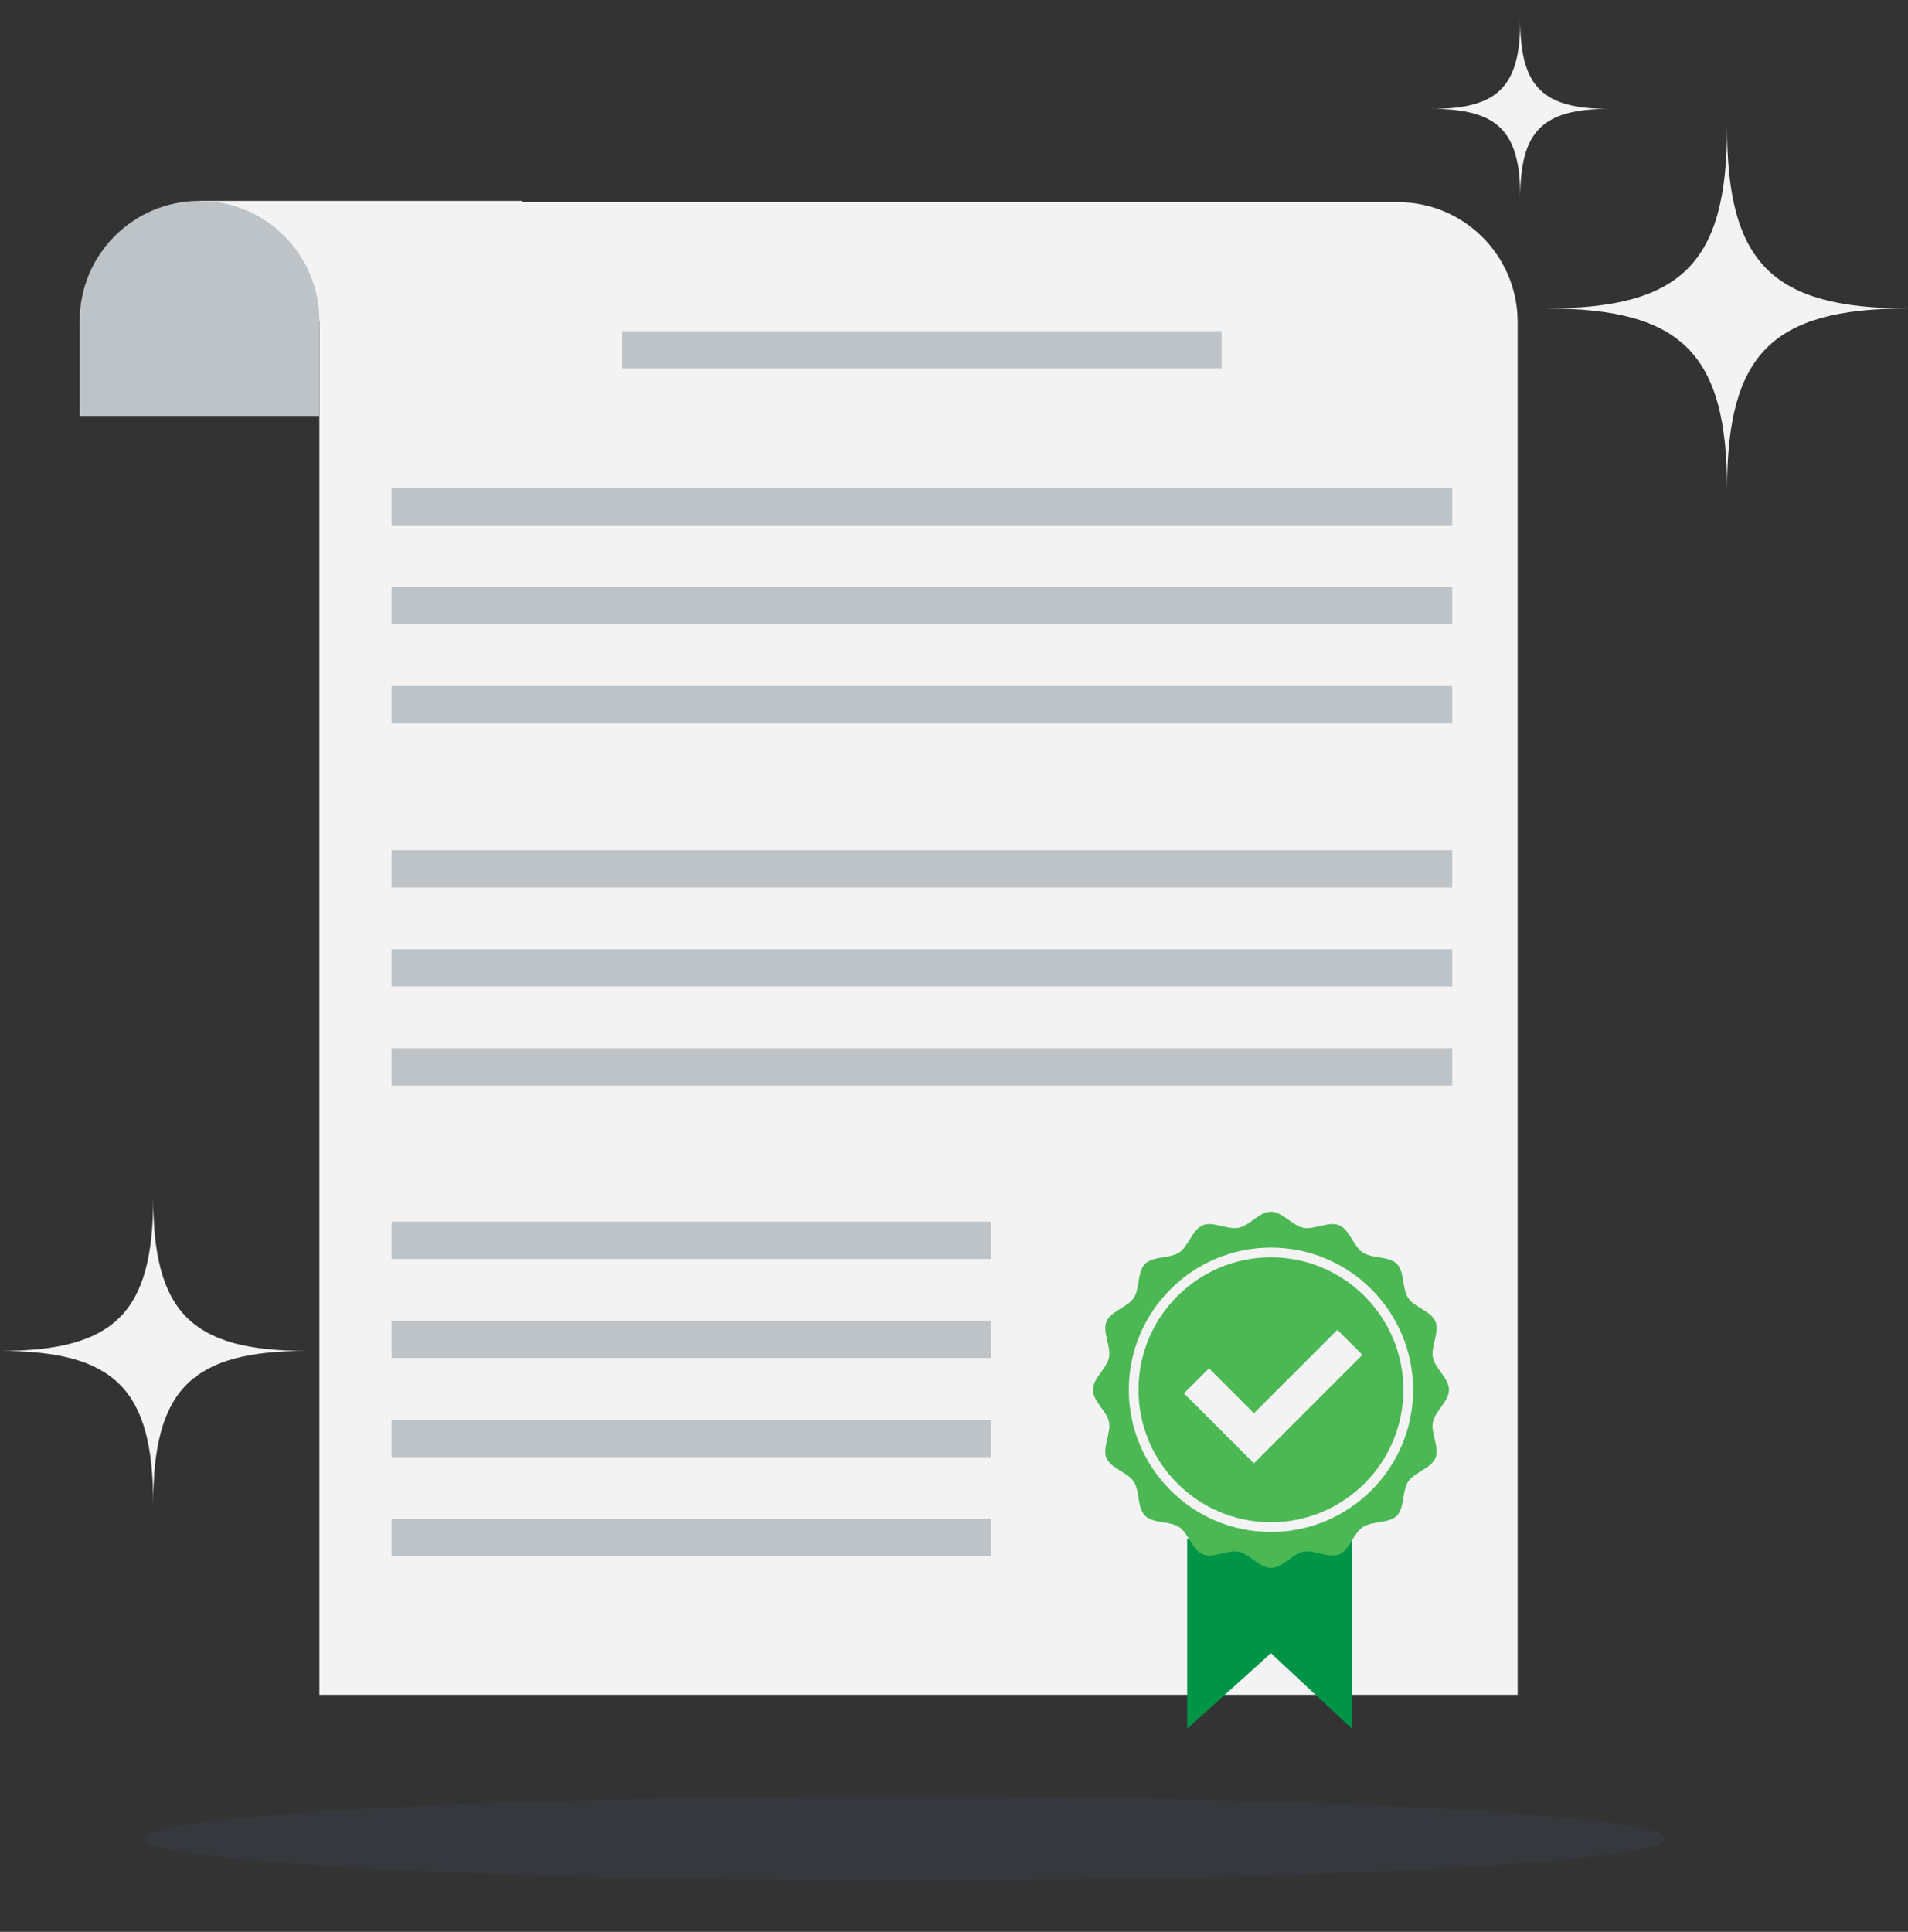 <?xml version="1.0" encoding="utf-8"?>
<!-- Generator: Adobe Illustrator 16.0.0, SVG Export Plug-In . SVG Version: 6.00 Build 0)  -->
<!DOCTYPE svg PUBLIC "-//W3C//DTD SVG 1.1//EN" "http://www.w3.org/Graphics/SVG/1.1/DTD/svg11.dtd">
<svg version="1.1" id="Layer_1" xmlns="http://www.w3.org/2000/svg" xmlns:xlink="http://www.w3.org/1999/xlink" x="0px" y="0px"
	 width="297.667px" height="301.333px" viewBox="0 0 297.667 301.333" enable-background="new 0 0 297.667 301.333"
	 xml:space="preserve">
<rect x="0" y="0" width="297.667" height="301.333" fill="#333333" stroke="none"/>
<g>
	
		<ellipse id="shadow" opacity="0.15" fill="#495C79" enable-background="new    " cx="141.13" cy="286.778" rx="118.713" ry="6.566"/>
	<g>
		<path fill="#F3F3F3" d="M236.765,50.031c-0.104-10.236-8.429-18.502-18.69-18.502c-7.324,0-89.941,0-136.614,0v-0.193H31.127
			v18.695h18.695v214.33H236.77V50.031H236.765z"/>
		<path fill="#BDC3C7" d="M31.127,31.335c-10.326,0-18.695,8.37-18.695,18.695v14.857h37.391V50.031
			C49.823,39.706,41.454,31.335,31.127,31.335z"/>
	</g>
	<g>
		<g>
			<rect x="61.084" y="76.112" fill="#BDC3C7" width="165.479" height="5.813"/>
			<rect x="61.084" y="91.564" fill="#BDC3C7" width="165.479" height="5.813"/>
			<rect x="61.084" y="107.016" fill="#BDC3C7" width="165.479" height="5.812"/>
		</g>
		<g>
			<rect x="61.084" y="132.618" fill="#BDC3C7" width="165.479" height="5.812"/>
			<rect x="61.084" y="148.069" fill="#BDC3C7" width="165.479" height="5.812"/>
			<rect x="61.084" y="163.521" fill="#BDC3C7" width="165.479" height="5.813"/>
		</g>
		<rect x="97.062" y="51.646" fill="#BDC3C7" width="93.525" height="5.813"/>
		<g>
			<rect x="61.084" y="190.565" fill="#BDC3C7" width="93.524" height="5.814"/>
			<rect x="61.084" y="206.019" fill="#BDC3C7" width="93.524" height="5.812"/>
			<rect x="61.084" y="221.47" fill="#BDC3C7" width="93.524" height="5.812"/>
			<rect x="61.084" y="236.92" fill="#BDC3C7" width="93.524" height="5.814"/>
		</g>
	</g>
	<g>
		<g>
			<polygon fill="#009447" points="210.926,240.015 210.926,269.657 198.282,257.866 185.216,269.657 185.216,240.015 			"/>
			<path fill="#4BB854" d="M170.504,216.784c0,1.787,2.176,3.338,2.511,5.027c0.344,1.74-1.067,4.004-0.404,5.605
				c0.677,1.629,3.281,2.229,4.25,3.676c0.978,1.461,0.541,4.096,1.778,5.332c1.237,1.238,3.871,0.801,5.332,1.777
				c1.448,0.971,2.047,3.575,3.677,4.252c1.603,0.664,3.865-0.748,5.605-0.404c1.688,0.334,3.24,2.512,5.026,2.512
				c1.787,0,3.339-2.178,5.027-2.512c1.741-0.344,4.004,1.067,5.606,0.404c1.629-0.677,2.229-3.281,3.677-4.252
				c1.46-0.978,4.094-0.541,5.332-1.777c1.236-1.236,0.8-3.871,1.775-5.332c0.971-1.447,3.575-2.047,4.252-3.676
				c0.663-1.604-0.747-3.865-0.403-5.605c0.334-1.691,2.511-3.24,2.511-5.027s-2.176-3.338-2.511-5.029
				c-0.344-1.739,1.066-4.002,0.403-5.604c-0.677-1.629-3.281-2.229-4.252-3.676c-0.977-1.459-0.539-4.095-1.776-5.332
				c-1.238-1.236-3.872-0.802-5.331-1.777c-1.448-0.969-2.047-3.573-3.677-4.25c-1.603-0.663-3.865,0.746-5.606,0.402
				c-1.689-0.334-3.24-2.511-5.027-2.511c-1.786,0-3.338,2.177-5.026,2.511c-1.741,0.344-4.004-1.065-5.605-0.402
				c-1.629,0.677-2.229,3.281-3.678,4.25c-1.459,0.978-4.093,0.541-5.331,1.777c-1.237,1.237-0.801,3.873-1.778,5.332
				c-0.97,1.448-3.573,2.047-4.25,3.678c-0.664,1.603,0.748,3.863,0.403,5.604C172.68,213.446,170.504,214.997,170.504,216.784z"/>
			<g>
				<path fill="#F3F3F3" d="M176.105,216.784c0-12.229,9.948-22.178,22.176-22.178c12.229,0,22.178,9.949,22.178,22.178
					c0,12.229-9.949,22.176-22.178,22.176C186.053,238.959,176.105,229.013,176.105,216.784z M177.62,216.784
					c0,11.394,9.27,20.66,20.66,20.66c11.394,0,20.662-9.268,20.662-20.66c0-11.392-9.269-20.662-20.662-20.662
					C186.89,196.122,177.62,205.392,177.62,216.784z"/>
			</g>
		</g>
		<polygon fill="#F3F3F3" points="208.64,207.433 195.626,220.446 188.616,213.437 184.711,217.34 191.723,224.351 195.626,228.254 
			212.544,211.338 		"/>
	</g>
	<g id="sparkle">
		<path fill="#F3F3F3" d="M297.667,48.112c-21.17,0-28.228,7.057-28.228,28.228c0-21.171-7.058-28.228-28.228-28.228
			c21.17,0,28.228-7.057,28.228-28.228C269.44,41.055,276.497,48.112,297.667,48.112z"/>
		<path fill="#F3F3F3" d="M47.803,210.722c-17.926,0-23.901,5.975-23.901,23.901c0-17.928-5.976-23.901-23.9-23.901
			c17.926,0,23.9-5.976,23.9-23.9C23.901,204.747,29.876,210.722,47.803,210.722z"/>
		<path fill="#F3F3F3" d="M251.023,16.983c-10.385,0-13.847,3.462-13.847,13.848c0-10.386-3.462-13.848-13.847-13.848
			c10.385,0,13.847-3.462,13.847-13.847C237.176,13.521,240.638,16.983,251.023,16.983z"/>
	</g>
</g>
</svg>
